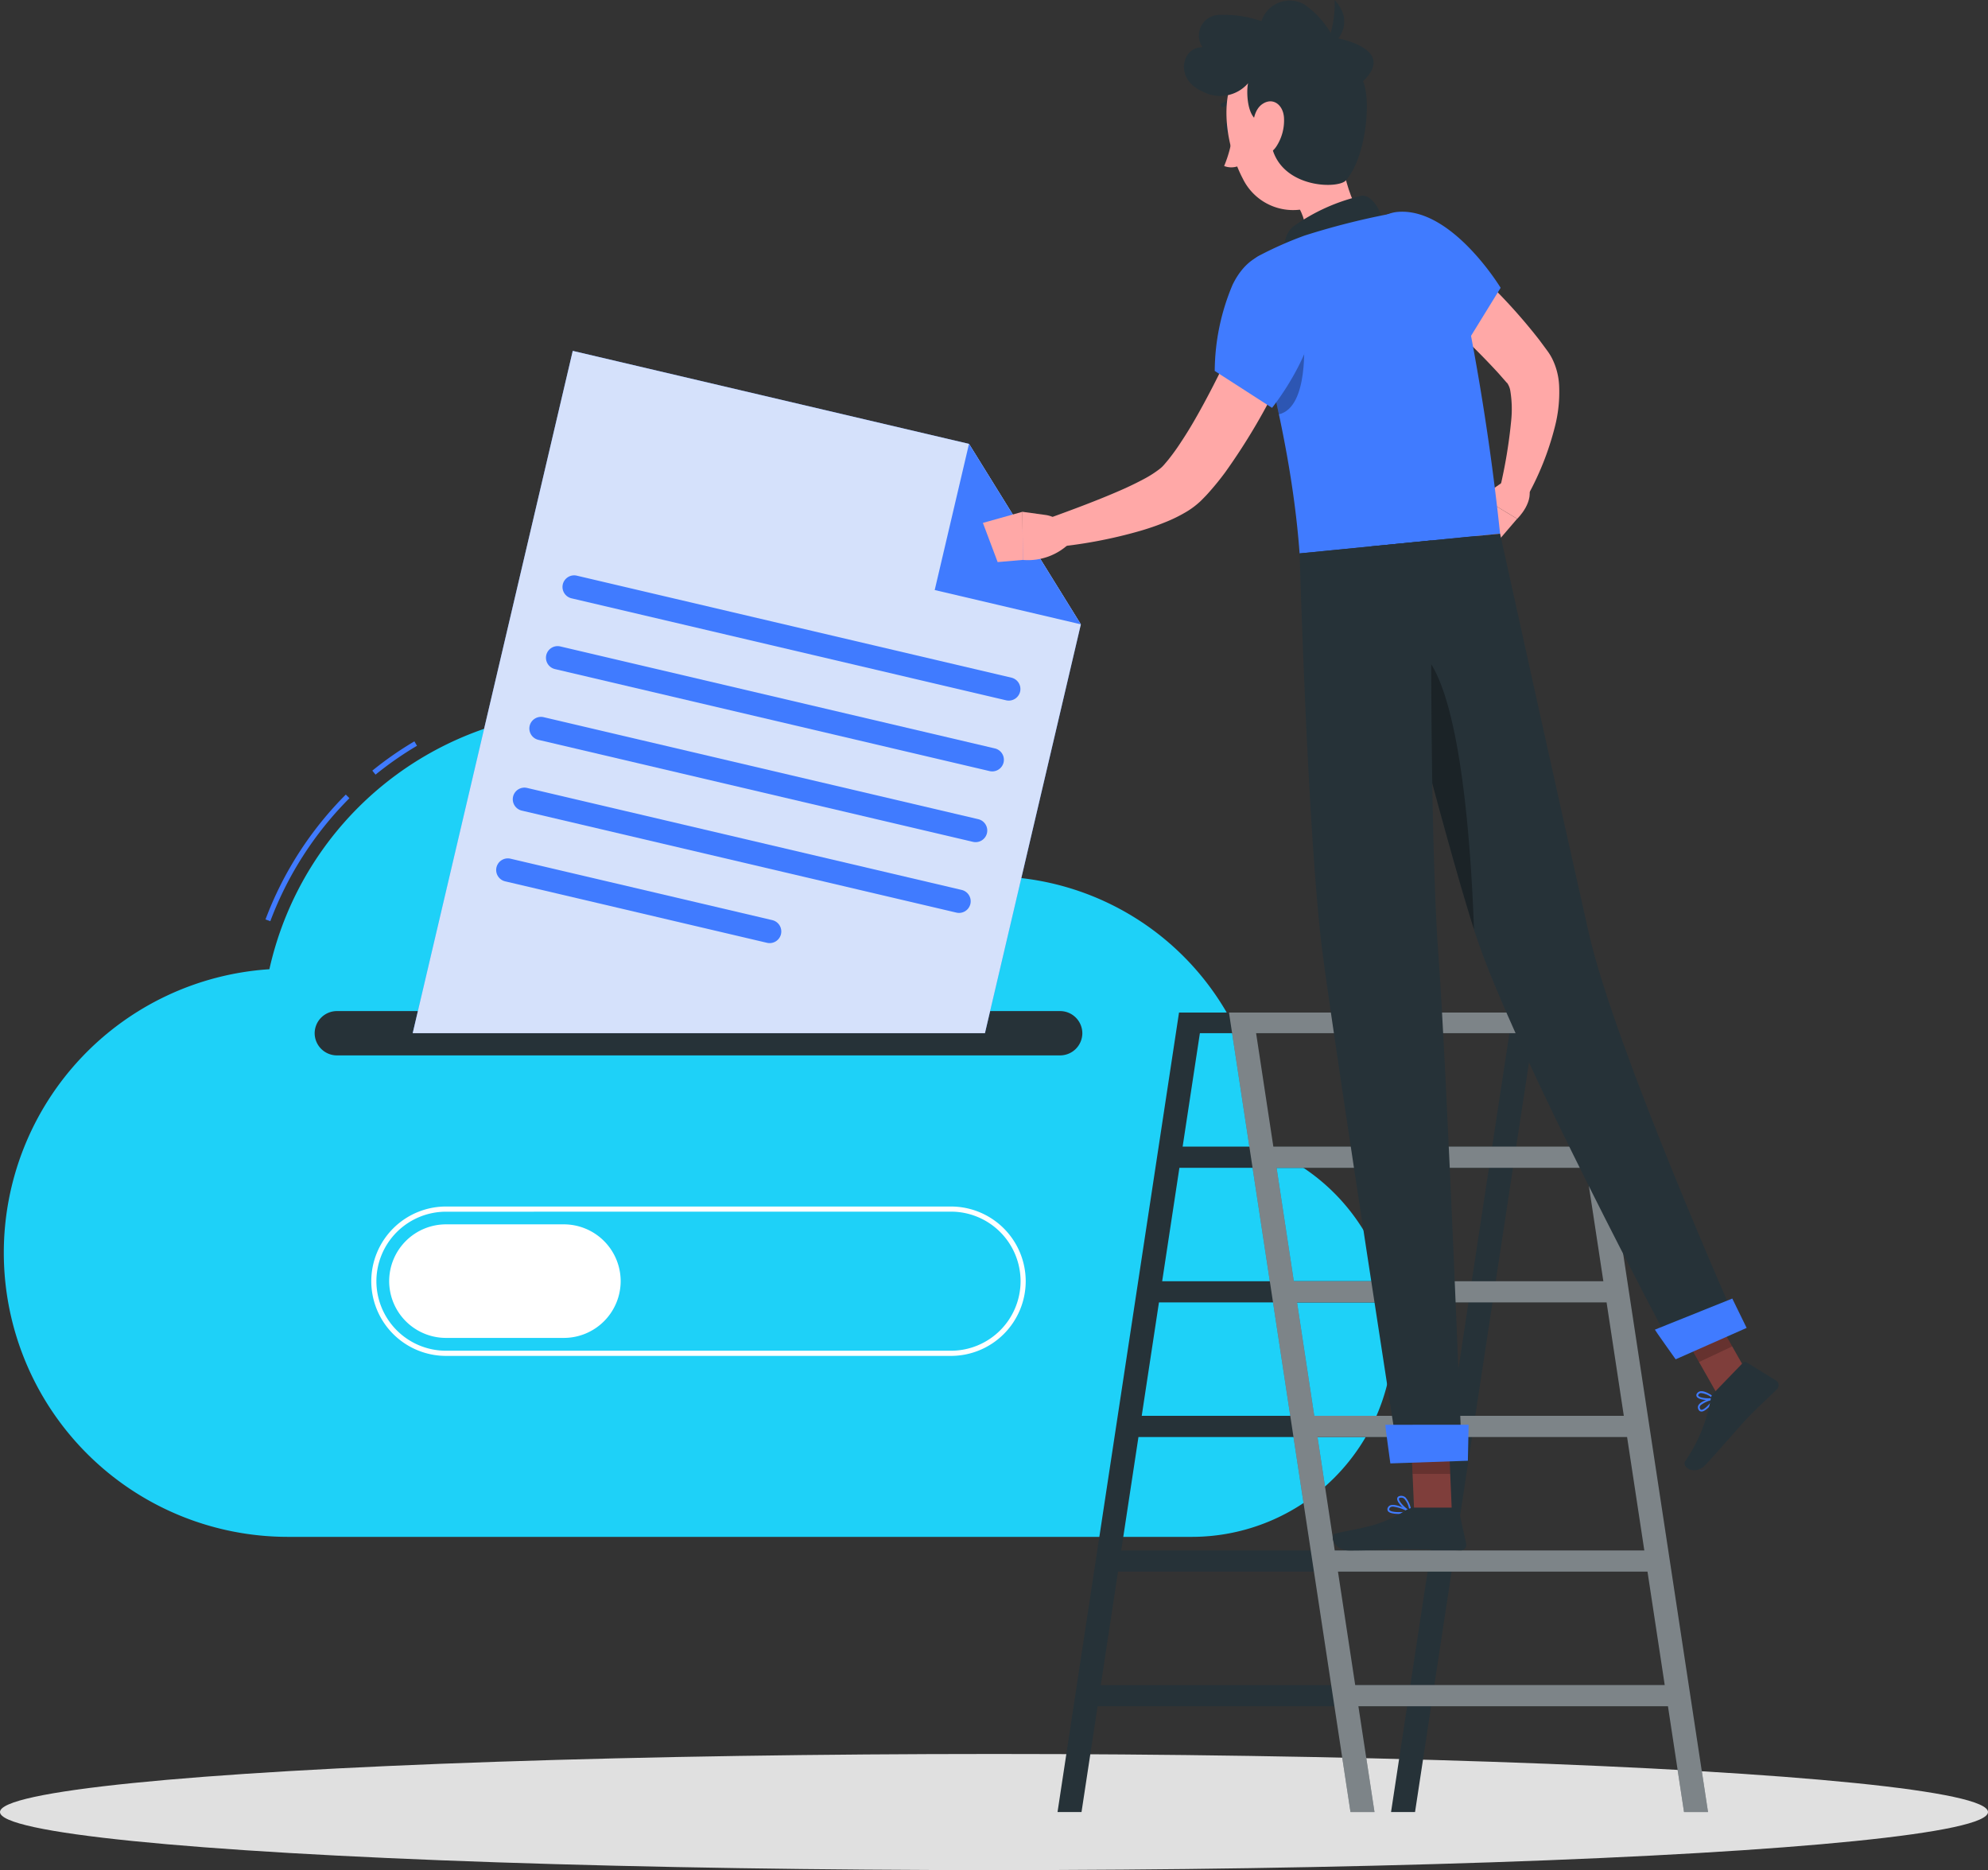 <svg xmlns="http://www.w3.org/2000/svg" width="143.587" height="135.037" viewBox="0 0 143.587 135.037">
  <rect x="0" y="0" width="143.587" height="135.037" fill="#333333" stroke="none"/>
  <g id="Group_10543" data-name="Group 10543" transform="translate(233.178 -119.322)">
    <g id="Shadow" transform="translate(-233.178 245.973)">
      <ellipse id="_Path_" data-name="&lt;Path&gt;" cx="71.794" cy="4.193" rx="71.794" ry="4.193" transform="translate(0 0)" fill="#e0e0e0"/>
    </g>
    <g id="Cloud" transform="translate(-232.903 144.658)">
      <g id="Group_10537" data-name="Group 10537" transform="translate(0)">
        <path id="Path_2601" data-name="Path 2601" d="M-160.32,266.3l-.234-.287a25.011,25.011,0,0,1,3.039-2.115l.189.319A24.7,24.7,0,0,0-160.32,266.3Z" transform="translate(187.17 -235.702)" fill="#407bff"/>
        <path id="Path_2602" data-name="Path 2602" d="M-181.044,283.415l-.347-.13a25.439,25.439,0,0,1,5.8-9.016l.262.262A25.068,25.068,0,0,0-181.044,283.415Z" transform="translate(200.292 -242.231)" fill="#407bff"/>
        <path id="Path_2603" data-name="Path 2603" d="M-141.45,289.453a19.726,19.726,0,0,0-19.724-19.56,19.663,19.663,0,0,0-7.384,1.434,23.837,23.837,0,0,0-21.427-13.385A23.843,23.843,0,0,0-213.253,276.6a20.516,20.516,0,0,0-19.182,20.47,20.518,20.518,0,0,0,20.518,20.518h65.288a14.545,14.545,0,0,0,14.545-14.545A14.547,14.547,0,0,0-141.45,289.453Z" transform="translate(232.435 -231.95)" fill="#1ed1f8"/>
        <path id="Path_2604" data-name="Path 2604" d="M-117.961,319.677h-52.247a1.609,1.609,0,0,1-1.6-1.6h0a1.609,1.609,0,0,1,1.6-1.6h52.247a1.609,1.609,0,0,1,1.6,1.6h0A1.609,1.609,0,0,1-117.961,319.677Z" transform="translate(194.26 -268.805)" fill="#263238"/>
        <path id="Path_2605" data-name="Path 2605" d="M-118.88,365.395h-36.485A5.4,5.4,0,0,1-160.756,360a5.4,5.4,0,0,1,5.391-5.392h36.485A5.4,5.4,0,0,1-113.488,360,5.4,5.4,0,0,1-118.88,365.395Zm-36.485-10.412A5.027,5.027,0,0,0-160.386,360a5.027,5.027,0,0,0,5.021,5.021h36.485A5.027,5.027,0,0,0-113.859,360a5.027,5.027,0,0,0-5.021-5.021Z" transform="translate(187.297 -292.824)" fill="#fff"/>
        <path id="Path_2606" data-name="Path 2606" d="M-144.639,366.3h-8.521a4.107,4.107,0,0,1-4.1-4.1h0a4.107,4.107,0,0,1,4.1-4.1h8.521a4.107,4.107,0,0,1,4.1,4.1h0A4.107,4.107,0,0,1-144.639,366.3Z" transform="translate(185.093 -295.028)" fill="#fff"/>
        <g id="Group_10536" data-name="Group 10536" transform="translate(29.533)">
          <path id="Path_2607" data-name="Path 2607" d="M-104.419,207.493l-6.927,29.521h-41.331l11.56-49.268,28.62,6.715Z" transform="translate(152.677 -187.746)" fill="#407bff"/>
          <path id="Path_2608" data-name="Path 2608" d="M-104.419,207.493l-6.927,29.521h-41.331l11.56-49.268,28.62,6.715Z" transform="translate(152.677 -187.746)" fill="#fafafa" opacity="0.8"/>
          <g id="Group_10535" data-name="Group 10535" transform="translate(6.029 16.209)">
            <path id="Path_2609" data-name="Path 2609" d="M-91.4,240.546-122.8,233.18a.843.843,0,0,1-.627-1.01h0a.843.843,0,0,1,1.01-.626l31.394,7.366a.843.843,0,0,1,.626,1.01h0A.843.843,0,0,1-91.4,240.546Z" transform="translate(128.239 -231.522)" fill="#407bff"/>
            <path id="Path_2610" data-name="Path 2610" d="M-94.639,254.345l-31.394-7.366a.843.843,0,0,1-.626-1.01h0a.843.843,0,0,1,1.01-.626l31.394,7.366a.843.843,0,0,1,.627,1.01h0A.843.843,0,0,1-94.639,254.345Z" transform="translate(130.277 -240.211)" fill="#407bff"/>
            <path id="Path_2611" data-name="Path 2611" d="M-97.877,268.143l-31.394-7.366a.843.843,0,0,1-.627-1.01h0a.843.843,0,0,1,1.01-.626l31.394,7.366a.843.843,0,0,1,.626,1.01h0A.843.843,0,0,1-97.877,268.143Z" transform="translate(132.316 -248.9)" fill="#407bff"/>
            <path id="Path_2612" data-name="Path 2612" d="M-101.114,281.942l-31.394-7.366a.843.843,0,0,1-.626-1.01h0a.843.843,0,0,1,1.01-.627l31.394,7.366a.843.843,0,0,1,.626,1.01h0A.843.843,0,0,1-101.114,281.942Z" transform="translate(134.355 -257.589)" fill="#407bff"/>
            <path id="Path_2613" data-name="Path 2613" d="M-116.833,292.812l-18.913-4.438a.843.843,0,0,1-.626-1.01h0a.843.843,0,0,1,1.01-.626l18.913,4.437a.843.843,0,0,1,.627,1.01h0A.843.843,0,0,1-116.833,292.812Z" transform="translate(136.394 -266.279)" fill="#407bff"/>
          </g>
          <path id="Path_2614" data-name="Path 2614" d="M-40.3,218.912l-10.555-2.477,2.477-10.555Z" transform="translate(88.558 -199.166)" fill="#407bff"/>
        </g>
      </g>
    </g>
    <g id="Character" transform="translate(-162.186 119.322)">
      <g id="Group_10542" data-name="Group 10542" transform="translate(0)">
        <g id="Group_10539" data-name="Group 10539" transform="translate(5.388 73.115)">
          <path id="Path_2615" data-name="Path 2615" d="M-18.125,316.78-26.9,374.509h1.733l1.161-7.638H-1.65l-1.161,7.638h1.733L7.7,316.78Zm16.708,48.561H-23.775l1.245-8.191H-.172ZM.06,355.62H-22.3l1.245-8.191H1.306Zm1.478-9.72H-20.819l1.245-8.191H2.783Zm1.478-9.72H-19.342l1.245-8.191H4.261Zm-20.88-9.72,1.246-8.191H5.739L4.494,326.46Z" transform="translate(26.902 -316.78)" fill="#263238"/>
          <g id="Group_10538" data-name="Group 10538" transform="translate(12.385)">
            <path id="Path_2616" data-name="Path 2616" d="M32.37,316.78H6.546l8.777,57.729h1.733l-1.162-7.638H38.252l1.161,7.638h1.733ZM8.506,318.269H30.863l1.245,8.191H9.751Zm1.478,9.72H32.341l1.245,8.191H11.229Zm1.478,9.72H33.819l1.245,8.191H12.706Zm1.478,9.72H35.3l1.245,8.191H14.184Zm2.723,17.911-1.245-8.191H36.774l1.245,8.191Z" transform="translate(-6.546 -316.78)" fill="#263238"/>
            <path id="Path_2617" data-name="Path 2617" d="M32.37,316.78H6.546l8.777,57.729h1.733l-1.162-7.638H38.252l1.161,7.638h1.733ZM8.506,318.269H30.863l1.245,8.191H9.751Zm1.478,9.72H32.341l1.245,8.191H11.229Zm1.478,9.72H33.819l1.245,8.191H12.706Zm1.478,9.72H35.3l1.245,8.191H14.184Zm2.723,17.911-1.245-8.191H36.774l1.245,8.191Z" transform="translate(-6.546 -316.78)" fill="#fff" opacity="0.4"/>
          </g>
        </g>
        <g id="Group_10541" data-name="Group 10541">
          <path id="Path_2618" data-name="Path 2618" d="M42.034,165.025c.741.571,1.393,1.142,2.069,1.733s1.317,1.2,1.955,1.827a40.864,40.864,0,0,1,3.614,4.042l.414.558.206.28a4.072,4.072,0,0,1,.316.514,4.887,4.887,0,0,1,.509,1.917,10.009,10.009,0,0,1-.313,3.057,20.792,20.792,0,0,1-2.051,5.11l-1.892-.77a36.15,36.15,0,0,0,.8-4.857,8.139,8.139,0,0,0-.067-2.113,1.4,1.4,0,0,0-.221-.558c-.016-.02-.025-.019-.037-.03l-.2-.228-.4-.455c-1.1-1.2-2.282-2.369-3.519-3.5s-2.517-2.258-3.762-3.307Z" transform="translate(-9.501 -148.102)" fill="#ffa8a7"/>
          <path id="Path_2619" data-name="Path 2619" d="M57.851,212.293l-2.126,1.466,2.606,1.57s1.336-1.279.763-2.466Z" transform="translate(-19.741 -177.867)" fill="#ffa8a7"/>
          <path id="Path_2620" data-name="Path 2620" d="M52.863,218.7l1.962,1.1,1.7-1.98-2.606-1.57Z" transform="translate(-17.939 -180.36)" fill="#ffa8a7"/>
          <path id="Path_2621" data-name="Path 2621" d="M6.257,143.506c.061.24-.016.466-.173.506s-.333-.121-.394-.361.016-.466.172-.506S6.2,143.266,6.257,143.506Z" transform="translate(11.78 -134.32)" fill="#263238"/>
          <path id="Path_2622" data-name="Path 2622" d="M6.221,145.374a8.85,8.85,0,0,1-.619,2.341,1.424,1.424,0,0,0,1.2-.078Z" transform="translate(11.822 -135.727)" fill="#ffa8a7"/>
          <path id="Path_2623" data-name="Path 2623" d="M6.309,139.3a.144.144,0,0,1-.089-.005,1.158,1.158,0,0,0-1.046.072.145.145,0,0,1-.168-.236,1.44,1.44,0,0,1,1.321-.106.145.145,0,0,1-.017.276Z" transform="translate(12.236 -131.661)" fill="#263238"/>
          <path id="Path_2624" data-name="Path 2624" d="M20.977,145.944c.345,2.259.831,5.72,2.813,6.6,0,0,.193,2.348-3.727,3.758-4.31,1.551-2.83-1.4-2.83-1.4,2.151-1.408,1.462-3.132.462-4.623Z" transform="translate(4.652 -136.086)" fill="#ffa8a7"/>
          <path id="Path_2625" data-name="Path 2625" d="M24.392,159.336c.012-.708-.722-1.932-1.452-1.85a13.72,13.72,0,0,0-4.987,2.253c-1.118,1.033-.325,2.845-.325,2.845Z" transform="translate(4.421 -143.352)" fill="#263238"/>
          <path id="Path_2626" data-name="Path 2626" d="M98.826,392.524c-.194.2-.412.365-.584.345-.072-.008-.168-.053-.218-.214a.3.3,0,0,1,.033-.25c.209-.351,1.1-.532,1.139-.54a.065.065,0,0,1,.065.026.064.064,0,0,1,0,.07A3.408,3.408,0,0,1,98.826,392.524Zm-.609-.116a.358.358,0,0,0-.049.063.173.173,0,0,0-.02.146c.036.116.092.122.11.124.191.022.579-.375.812-.715A2.12,2.12,0,0,0,98.217,392.408Z" transform="translate(-46.369 -290.946)" fill="#407bff"/>
          <path id="Path_2627" data-name="Path 2627" d="M99.07,391.189a.065.065,0,0,1-.027.017c-.305.1-1.112.073-1.29-.18a.21.21,0,0,1,.021-.265.352.352,0,0,1,.25-.14c.405-.048,1.015.451,1.04.473a.065.065,0,0,1,.022.062A.066.066,0,0,1,99.07,391.189Zm-1.174-.372a.222.222,0,0,0-.019.023c-.051.067-.028.1-.019.113.105.149.67.213,1.017.159a1.552,1.552,0,0,0-.836-.361A.228.228,0,0,0,97.9,390.816Z" transform="translate(-46.184 -290.162)" fill="#407bff"/>
          <path id="Path_2628" data-name="Path 2628" d="M38.293,413.435c-.349,0-.686-.048-.8-.2a.244.244,0,0,1,.005-.282.323.323,0,0,1,.2-.151c.452-.123,1.4.419,1.443.442a.065.065,0,0,1-.02.119A4.787,4.787,0,0,1,38.293,413.435Zm-.431-.527a.484.484,0,0,0-.124.014.2.2,0,0,0-.126.09c-.046.08-.029.12-.013.143.127.176.814.18,1.32.108A2.914,2.914,0,0,0,37.861,412.908Z" transform="translate(-8.235 -304.118)" fill="#407bff"/>
          <path id="Path_2629" data-name="Path 2629" d="M40.312,412.253a.066.066,0,0,1-.027-.006c-.328-.147-.979-.735-.929-1.043.012-.072.063-.162.24-.18a.473.473,0,0,1,.357.111,1.838,1.838,0,0,1,.422,1.048.064.064,0,0,1-.064.07Zm-.664-1.1-.039,0c-.116.012-.123.057-.126.072-.03.185.412.647.747.848a1.509,1.509,0,0,0-.359-.839A.342.342,0,0,0,39.648,411.15Z" transform="translate(-9.432 -303.01)" fill="#407bff"/>
          <path id="Path_2630" data-name="Path 2630" d="M44.933,403.46h-2.72l-.271-6.3h2.72Z" transform="translate(-11.062 -294.282)" fill="#7f3e3b"/>
          <path id="Path_2631" data-name="Path 2631" d="M99.165,379.657l-2.518.915-3.2-5.643,2.518-.915Z" transform="translate(-43.497 -279.706)" fill="#7f3e3b"/>
          <path id="Path_2632" data-name="Path 2632" d="M97.492,387.2l2.125-2.2a.237.237,0,0,1,.295-.037l2.111,1.3a.4.4,0,0,1,.07.622c-.755.754-1.16,1.083-2.1,2.049-.575.594-2.286,2.609-3.08,3.429-.777.8-1.709.143-1.457-.265a11.461,11.461,0,0,0,1.844-4.464A.658.658,0,0,1,97.492,387.2Z" transform="translate(-44.738 -286.578)" fill="#263238"/>
          <path id="Path_2633" data-name="Path 2633" d="M32.692,413.323h2.97a.237.237,0,0,1,.232.185l.537,2.418a.4.4,0,0,1-.391.484c-1.072-.018-2.62-.081-3.967-.081-1.575,0-2.263.086-4.11.086-1.116,0-1.426-1.129-.959-1.231,2.128-.465,3.194-.515,5.032-1.649A1.259,1.259,0,0,1,32.692,413.323Z" transform="translate(-1.523 -304.46)" fill="#263238"/>
          <path id="Path_2634" data-name="Path 2634" d="M-10.105,176.954c-.418,1.054-.862,2.038-1.323,3.044s-.948,1.986-1.453,2.969a45.414,45.414,0,0,1-3.5,5.763c-.345.467-.715.929-1.122,1.388-.2.232-.412.449-.655.69a5.975,5.975,0,0,1-.921.711,10.758,10.758,0,0,1-1.714.848c-.555.226-1.106.41-1.654.573a34.081,34.081,0,0,1-6.574,1.223l-.415-2c1.981-.717,4-1.459,5.852-2.29.461-.212.91-.432,1.332-.658a7.743,7.743,0,0,0,1.113-.709,2.12,2.12,0,0,0,.329-.307c.128-.149.285-.328.424-.511.287-.366.568-.762.837-1.18.55-.824,1.063-1.716,1.557-2.622s.971-1.838,1.433-2.779c.921-1.875,1.813-3.821,2.636-5.719Z" transform="translate(33.884 -154.628)" fill="#ffa8a7"/>
          <path id="Path_2635" data-name="Path 2635" d="M35.223,160.62c3.905-.305,7.408,5.483,7.408,5.483l-2.806,4.554a20.209,20.209,0,0,1-5.547-3.307C31.617,165.042,32.557,160.829,35.223,160.62Z" transform="translate(-5.237 -145.321)" fill="#407bff"/>
          <path id="Path_2636" data-name="Path 2636" d="M38.873,173.808l4.105,5.529-.185.227s-1.413-1.124-3.049-2.719Z" transform="translate(-9.129 -153.633)" opacity="0.3"/>
          <path id="Path_2637" data-name="Path 2637" d="M10.278,165.1c-.217,1.907,2.975,10.341,3.712,20.347l14.48-1.426A178.417,178.417,0,0,0,25.392,164.9c-.528-2.518-2.482-4.459-5-3.949l-.07.014a53.374,53.374,0,0,0-5.991,1.536,26.73,26.73,0,0,0-3.245,1.435A1.5,1.5,0,0,0,10.278,165.1Z" transform="translate(8.884 -145.485)" fill="#407bff"/>
          <path id="Path_2638" data-name="Path 2638" d="M14.259,187.51c.244,1.018.5,2.122.752,3.3,2.2-.522,1.778-5.406,1.823-5.469Z" transform="translate(6.37 -160.892)" opacity="0.3"/>
          <path id="Path_2639" data-name="Path 2639" d="M10.9,170.895c1.112,3.81-3,8.894-3,8.894l-4.14-2.666A16.185,16.185,0,0,1,5.05,170.9C6.726,167.448,10.105,168.178,10.9,170.895Z" transform="translate(12.984 -150.339)" fill="#407bff"/>
          <path id="Path_2640" data-name="Path 2640" d="M-32.074,219.354l-1.662-.228.024,3.475a4.3,4.3,0,0,0,3.485-1.314l-.246-.655A2,2,0,0,0-32.074,219.354Z" transform="translate(36.594 -182.17)" fill="#ffa8a7"/>
          <path id="Path_2641" data-name="Path 2641" d="M-41.454,219.929l1.065,2.829,1.817-.157-.024-3.475Z" transform="translate(41.454 -182.171)" fill="#ffa8a7"/>
          <g id="Group_10540" data-name="Group 10540" transform="translate(30.88 94.309)">
            <path id="Path_2642" data-name="Path 2642" d="M41.943,397.165l.152,3.542h2.721l-.152-3.542Z" transform="translate(-41.943 -388.594)" opacity="0.2"/>
            <path id="Path_2643" data-name="Path 2643" d="M95.969,374.017l-2.519.916,1.772,3.124,2.4-1.131Z" transform="translate(-74.378 -374.017)" opacity="0.2"/>
          </g>
          <path id="Path_2644" data-name="Path 2644" d="M14.356,131.408c.573,2.987,1.06,4.707-.038,6.6a4.041,4.041,0,0,1-7.082-.329c-1.309-2.481-2.026-6.949.552-8.857A4.149,4.149,0,0,1,14.356,131.408Z" transform="translate(11.537 -124.777)" fill="#ffa8a7"/>
          <path id="Path_2645" data-name="Path 2645" d="M4.1,127.946c-1.82.91-1.861-2-1.707-2.615a2.664,2.664,0,0,1-3.292.594c-2.066-.891-1.481-3.224,0-3.194A1.49,1.49,0,0,1,.421,120.4a8.092,8.092,0,0,1,2.937.452,2.147,2.147,0,0,1,3.092-1.215,6.545,6.545,0,0,1,2.085,2.388s4.721.7,2.16,3.168c.581,1.265.273,5.386-1.227,7.148C8.812,133.108,3.2,132.883,4.1,127.946Z" transform="translate(16.76 -119.322)" fill="#263238"/>
          <path id="Path_2646" data-name="Path 2646" d="M24.653,123.226a7.368,7.368,0,0,0,.923-3.9C27.574,121.492,24.653,123.226,24.653,123.226Z" transform="translate(-0.175 -119.322)" fill="#263238"/>
          <path id="Path_2647" data-name="Path 2647" d="M13.46,140.23a3.439,3.439,0,0,1-.56,2.135c-.556.824-1.312.471-1.557-.4-.221-.783-.2-2.156.552-2.675S13.384,139.322,13.46,140.23Z" transform="translate(8.284 -131.772)" fill="#ffa8a7"/>
          <path id="Path_2648" data-name="Path 2648" d="M34.194,224.309s5.109,20.386,7.559,27.971c2.683,8.306,14.317,30.089,14.317,30.089l4.567-1.985s-8.805-19.835-10.686-28.134c-2.042-9.008-6.413-28.86-6.413-28.86Z" transform="translate(-6.183 -184.855)" fill="#263238"/>
          <path id="Path_2649" data-name="Path 2649" d="M89.621,374.8c-.019.009,1.5,2.142,1.5,2.142l5.127-2.267-1.036-2.12Z" transform="translate(-41.086 -278.789)" fill="#407bff"/>
          <path id="Path_2650" data-name="Path 2650" d="M40.054,245.252c3.621.347,4.549,13.631,4.793,20.487-1.5-4.716-3.911-13.836-5.583-20.313A1.219,1.219,0,0,1,40.054,245.252Z" transform="translate(-9.376 -198.618)" opacity="0.3"/>
          <path id="Path_2651" data-name="Path 2651" d="M20.322,225.645s.588,20.928,1.695,29.155c1.152,8.556,5.411,35.927,5.411,35.927h4.608s-1.064-27.632-1.69-36.086c-.682-9.216-.505-29.933-.505-29.933Z" transform="translate(2.553 -185.685)" fill="#263238"/>
          <path id="Path_2652" data-name="Path 2652" d="M37.035,397.162c-.021,0,.365,2.79.365,2.79l5.6-.193.053-2.6Z" transform="translate(-7.971 -294.282)" fill="#407bff"/>
        </g>
      </g>
    </g>
  </g>
</svg>
